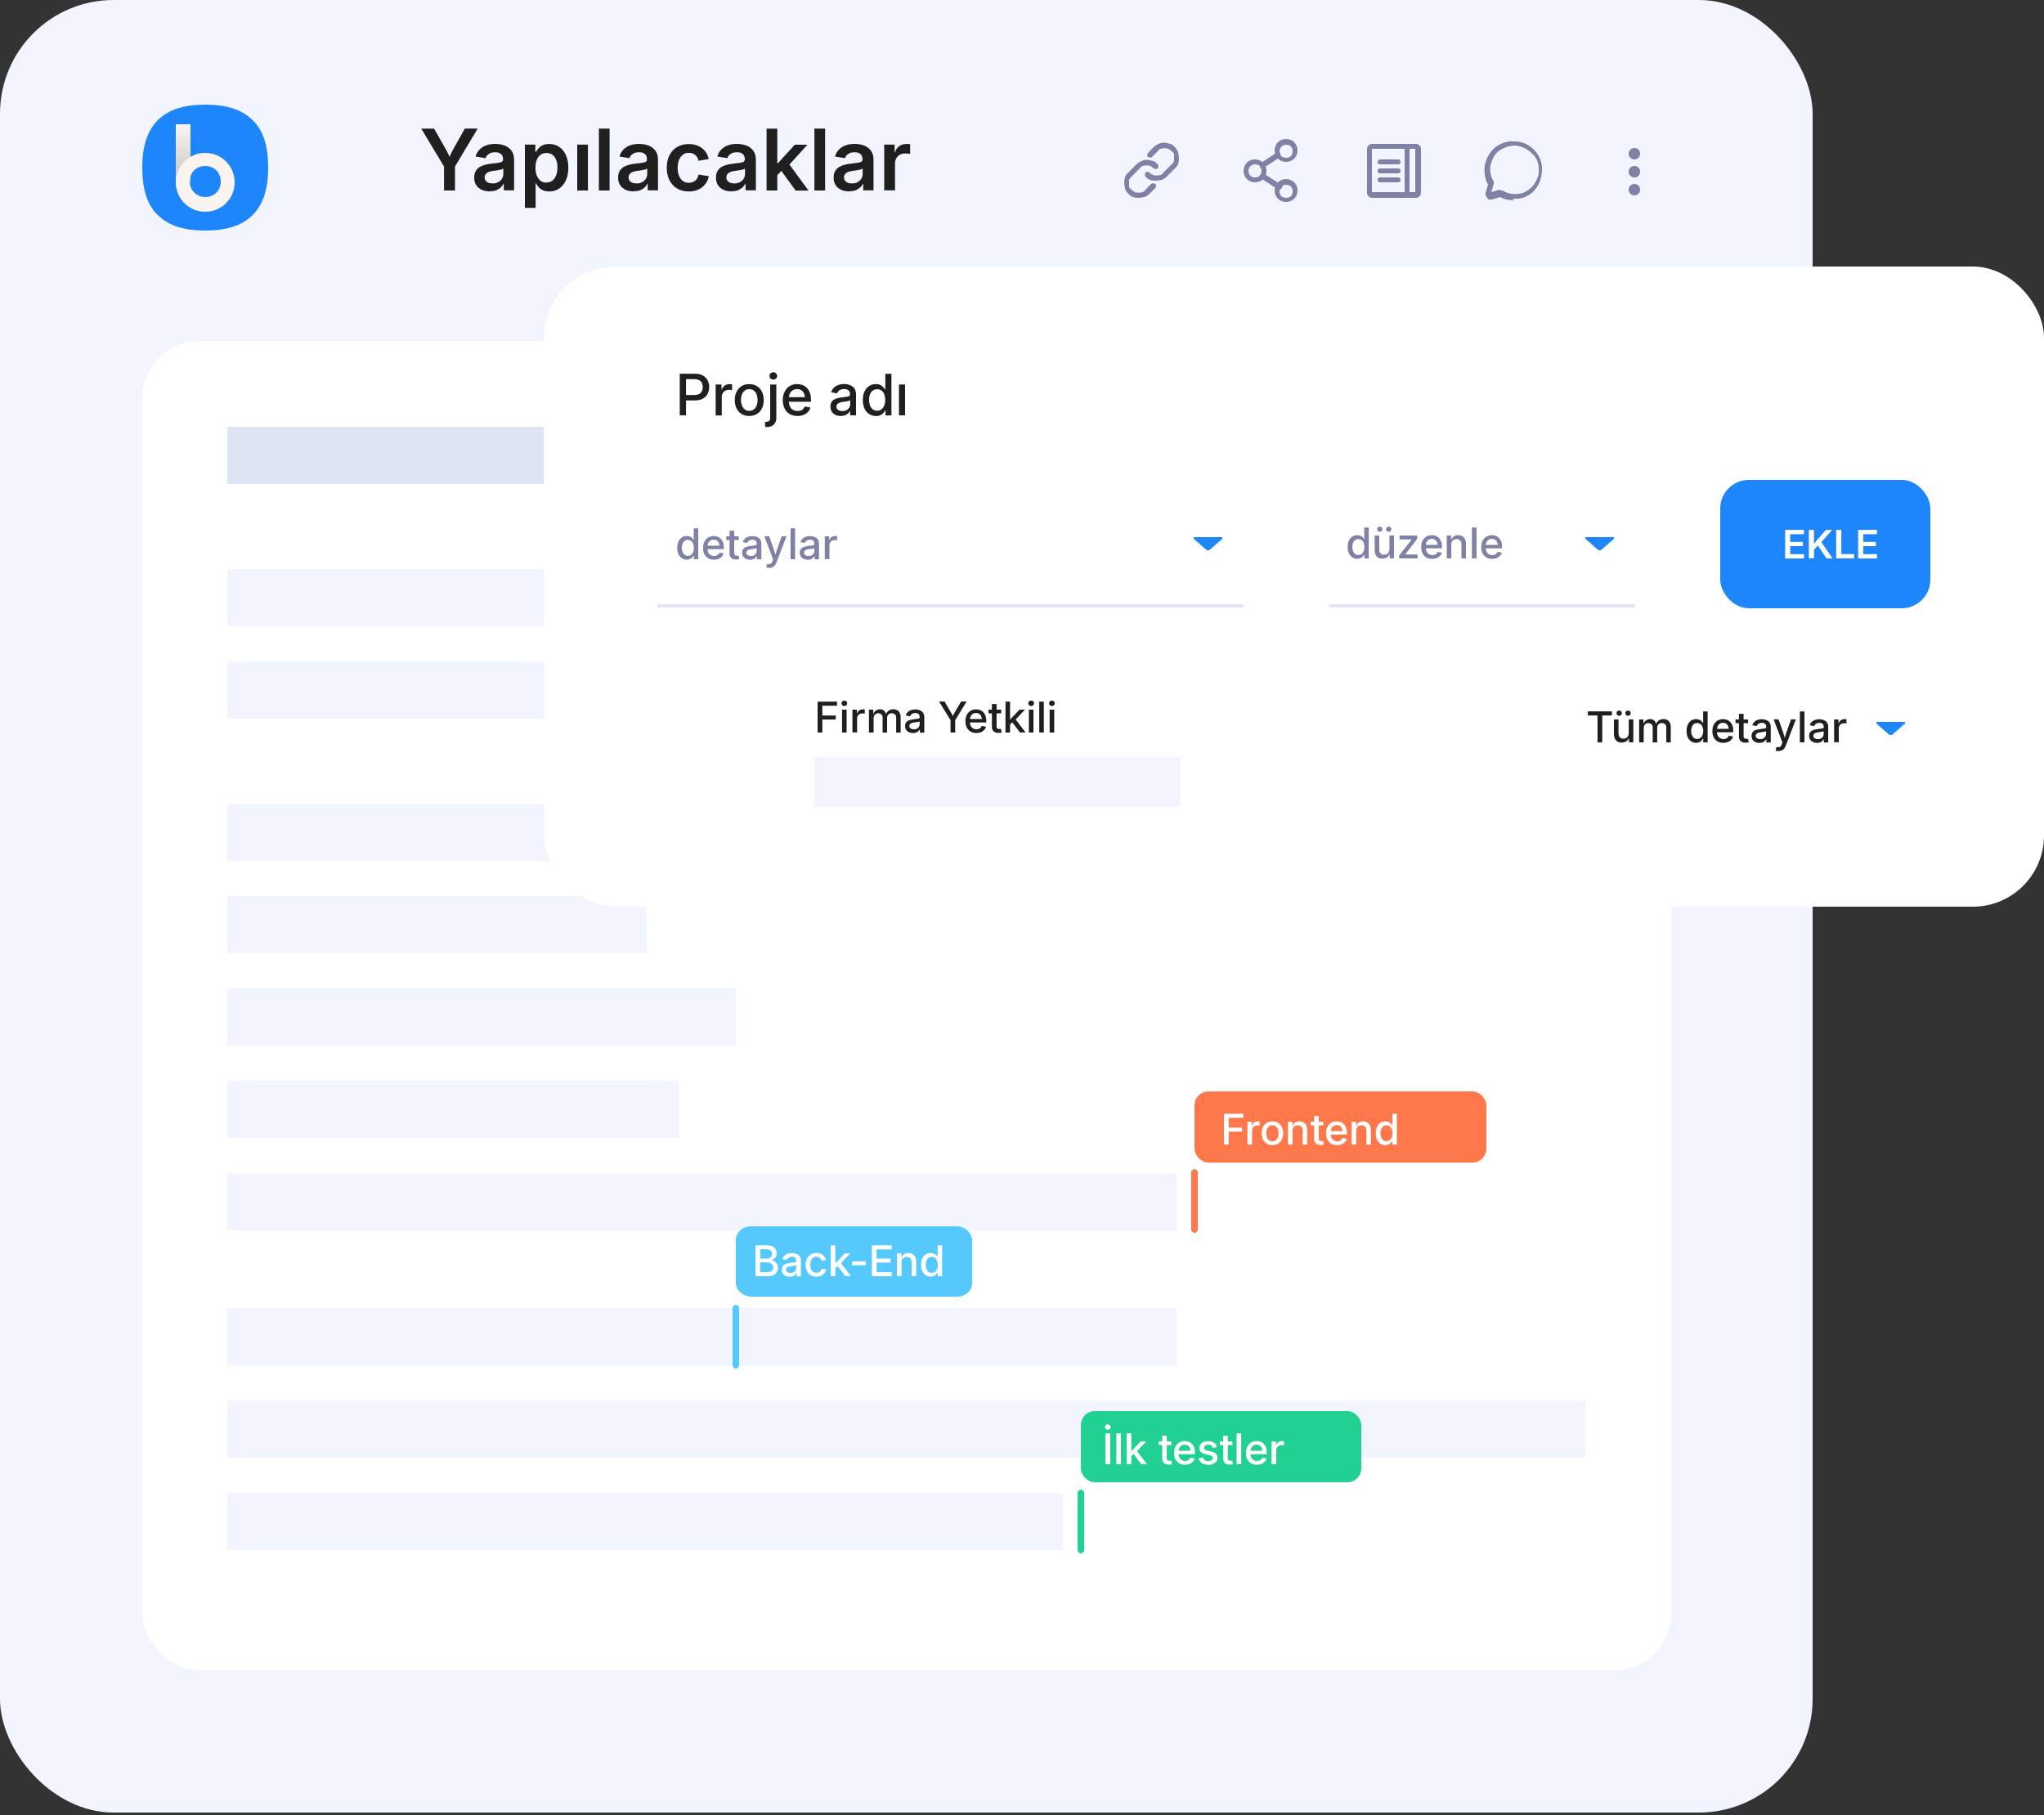 <?xml version="1.0" encoding="UTF-8"?>
<svg id="katman_1" xmlns="http://www.w3.org/2000/svg" version="1.1" xmlns:xlink="http://www.w3.org/1999/xlink" viewBox="0 0 250 222">
  <rect x="0" y="0" width="250" height="222" fill="#333333" stroke="none"/>
  <!-- Generator: Adobe Illustrator 29.5.1, SVG Export Plug-In . SVG Version: 2.1.0 Build 141)  -->
  <defs>
    <style>
      .st0, .st1 {
        fill: #7f82a4;
      }

      .st2 {
        fill: #f2f5ff;
      }

      .st3 {
        fill: #fff;
      }

      .st4 {
        fill: none;
      }

      .st5 {
        fill: url(#Adsız_degrade);
        opacity: .2;
      }

      .st5, .st6, .st7 {
        isolation: isolate;
      }

      .st8 {
        fill: #ff784b;
      }

      .st9 {
        fill: #1f1f1f;
      }

      .st7 {
        fill: #111;
        opacity: .1;
      }

      .st10 {
        fill: #55c9fb;
      }

      .st11, .st12 {
        fill: #1c86fa;
      }

      .st13 {
        fill: #faf4f0;
      }

      .st14 {
        fill: #21d191;
      }

      .st15 {
        fill: #dfe5f5;
      }

      .st1, .st12 {
        fill-rule: evenodd;
      }
    </style>
    <linearGradient id="Adsız_degrade" data-name="Adsız degrade" x1="22.4" y1="303.2" x2="22.4" y2="310.3" gradientTransform="translate(0 -288)" gradientUnits="userSpaceOnUse">
      <stop offset="0" stop-color="#fff"/>
      <stop offset="1" stop-color="#000"/>
    </linearGradient>
  </defs>
  <rect class="st2" width="221.7" height="221.7" rx="13.9" ry="13.9"/>
  <rect class="st3" x="17.4" y="41.7" width="187" height="162.6" rx="7" ry="7"/>
  <rect class="st15" x="27.8" y="52.2" width="47.8" height="7"/>
  <rect class="st2" x="27.8" y="69.6" width="165.2" height="7"/>
  <rect class="st2" x="27.8" y="80.9" width="165.2" height="7"/>
  <rect class="st2" x="27.8" y="98.3" width="47" height="7"/>
  <rect class="st2" x="27.8" y="109.6" width="51.3" height="7"/>
  <rect class="st2" x="27.8" y="120.9" width="62.2" height="7"/>
  <rect class="st2" x="27.8" y="132.2" width="55.2" height="7"/>
  <rect class="st2" x="27.8" y="143.5" width="116.1" height="7"/>
  <rect class="st2" x="27.8" y="160" width="116.1" height="7"/>
  <rect class="st2" x="27.8" y="171.3" width="166.1" height="7"/>
  <rect class="st2" x="27.8" y="182.6" width="102.2" height="7"/>
  <path class="st10" d="M90,159.6h0c.2,0,.4.2.4.4v7c0,.2-.2.4-.4.4h0c-.2,0-.4-.2-.4-.4v-7c0-.2.2-.4.4-.4Z"/>
  <path class="st8" d="M146.1,143h0c.2,0,.4.2.4.4v7c0,.2-.2.4-.4.4h0c-.2,0-.4-.2-.4-.4v-7c0-.2.2-.4.4-.4Z"/>
  <path class="st14" d="M132.2,182.2h0c.2,0,.4.2.4.4v7c0,.2-.2.4-.4.4h0c-.2,0-.4-.2-.4-.4v-7c0-.2.2-.4.4-.4Z"/>
  <path class="st10" d="M91.9,150h25.1c1,0,1.9.8,1.9,1.7v5.2c0,1-.8,1.7-1.9,1.7h-25.1c-1,0-1.9-.8-1.9-1.7v-5.2c0-1,.8-1.7,1.9-1.7Z"/>
  <rect class="st8" x="146.1" y="133.5" width="35.7" height="8.7" rx="1.7" ry="1.7"/>
  <rect class="st14" x="132.2" y="172.6" width="34.3" height="8.7" rx="1.7" ry="1.7"/>
  <path class="st0" d="M141.4,22.1c-.2,0-.5,0-.7-.1-.2,0-.4-.2-.6-.4-.1-.1-.1-.3,0-.5.1-.1.3-.1.5,0,.1.1.2.2.4.3.3.1.6.1.9,0,.1,0,.3-.1.4-.3l1-1c.1-.1.2-.2.3-.4v-.8c0-.1-.1-.3-.3-.4-.1-.1-.2-.2-.4-.3-.3-.1-.6-.1-.9,0-.1,0-.3.1-.4.3l-.7.7c-.1.1-.3.1-.5,0-.1-.1-.1-.3,0-.5l.7-.7c.2-.2.4-.3.6-.4.4-.2.9-.2,1.4,0,.2,0,.4.2.6.4.2.2.3.4.4.6,0,.2.1.5.1.7s0,.5-.1.7c0,.2-.2.4-.4.6l-1,1c-.2.2-.4.3-.6.4-.2,0-.5.1-.7.1Z"/>
  <path class="st0" d="M139.3,24.2c-.2,0-.5,0-.7-.1-.2,0-.4-.2-.6-.4-.2-.2-.3-.4-.4-.6,0-.2-.1-.5-.1-.7s0-.5.1-.7c0-.2.2-.4.4-.6l1-1c.2-.2.4-.3.6-.4.4-.2.9-.2,1.4,0,.2,0,.4.2.6.4.1.1.1.3,0,.5-.1.1-.3.1-.5,0-.1-.1-.2-.2-.4-.3-.3-.1-.6-.1-.9,0-.1,0-.3.1-.4.3l-1,1c-.1.1-.2.2-.3.4v.8c0,.1.1.3.3.4.1.1.2.2.4.3.3.1.6.1.9,0,.1,0,.3-.1.4-.3l.7-.7c.1-.1.3-.1.5,0s.1.3,0,.5l-.7.7c-.2.2-.4.3-.6.4-.2,0-.5.1-.7.1Z"/>
  <g>
    <path class="st0" d="M153.5,22.3c-.8,0-1.4-.6-1.4-1.4s.6-1.4,1.4-1.4,1.4.6,1.4,1.4-.6,1.4-1.4,1.4ZM153.5,20.1c-.4,0-.8.3-.8.8s.3.8.8.8.8-.3.8-.8-.3-.8-.8-.8Z"/>
    <path class="st0" d="M157.3,24.7c-.8,0-1.4-.6-1.4-1.4s.6-1.4,1.4-1.4,1.4.6,1.4,1.4-.6,1.4-1.4,1.4ZM157.3,22.6c-.4,0-.8.3-.8.8s.3.8.8.8.8-.3.8-.8-.3-.8-.8-.8Z"/>
    <path class="st0" d="M157.3,19.8c-.8,0-1.4-.6-1.4-1.4s.6-1.4,1.4-1.4,1.4.6,1.4,1.4-.6,1.4-1.4,1.4ZM157.3,17.7c-.4,0-.8.3-.8.8s.3.8.8.8.8-.3.8-.8-.3-.8-.8-.8Z"/>
    <path class="st0" d="M154.4,20.6c-.1,0-.2,0-.3-.1v-.5l2-1.3h.5v.5l-2,1.3h-.2v.1Z"/>
    <path class="st0" d="M156.4,23.1h-.2l-2-1.3c-.2,0-.2-.3,0-.5s.3-.2.5,0l2,1.3c.2,0,.2.3,0,.5,0,0-.2.1-.3.1v-.1Z"/>
  </g>
  <path class="st0" d="M171,20.1h-2.2c-.2,0-.3-.1-.3-.3s.1-.3.3-.3h2.2c.2,0,.3.1.3.3s-.1.3-.3.3Z"/>
  <path class="st0" d="M171,21.2h-2.2c-.2,0-.3-.1-.3-.3s.1-.3.3-.3h2.2c.2,0,.3.1.3.3s-.1.3-.3.3Z"/>
  <path class="st0" d="M171,22.3h-2.2c-.2,0-.3-.1-.3-.3s.1-.3.3-.3h2.2c.2,0,.3.1.3.3s-.1.3-.3.3Z"/>
  <path class="st0" d="M173.2,24.2h-5.4c-.3,0-.6-.3-.6-.6v-5.4c0-.3.3-.6.6-.6h5.4c.3,0,.6.3.6.6v5.4c0,.3-.3.6-.6.6ZM167.8,23.5h5.3v-5.3h-5.3v5.3ZM173.2,18.2h0Z"/>
  <path class="st0" d="M172.1,24.2c-.2,0-.3-.1-.3-.3v-6c0-.2.1-.3.3-.3s.3.1.3.3v6c0,.2-.1.3-.3.3Z"/>
  <path class="st0" d="M185.2,24.5c-.6,0-1.2-.1-1.7-.4l-1,.3h-.3c-.1,0-.2,0-.3-.2,0,0-.1-.2-.2-.3v-.3l.3-1c-.4-.7-.5-1.6-.4-2.4.2-.9.6-1.6,1.3-2.2.7-.5,1.5-.8,2.4-.7.9,0,1.7.4,2.3,1s1,1.4,1,2.3-.2,1.7-.7,2.4c-.5.7-1.3,1.2-2.2,1.3h-.7l.2.2ZM183.6,23.3h.2c.6.4,1.3.5,2,.4s1.3-.5,1.8-1.1c.4-.6.7-1.3.6-2,0-.7-.3-1.4-.9-1.9-.5-.5-1.2-.8-1.9-.9-.7,0-1.4.2-2,.6s-.9,1.1-1.1,1.8c-.1.7,0,1.4.4,2v.3l-.3,1,1-.3h0l.2.1Z"/>
  <path class="st1" d="M200.6,18.8c0-.4-.3-.7-.7-.7s-.7.3-.7.7.3.7.7.7.7-.3.7-.7h0ZM200.6,23.2c0-.4-.3-.7-.7-.7s-.7.3-.7.7.3.7.7.7.7-.3.7-.7h0ZM200.6,21c0-.4-.3-.7-.7-.7s-.7.3-.7.7.3.7.7.7.7-.3.7-.7h0Z"/>
  <rect class="st7" x="66.5" y="32.6" width="183.5" height="78.3" rx="8.7" ry="8.7"/>
  <rect class="st3" x="66.5" y="32.6" width="183.5" height="78.3" rx="8.7" ry="8.7"/>
  <path class="st12" d="M146.1,65.7h3.4v.2l-1.6,1.4h-.3l-1.6-1.4v-.2h.1Z"/>
  <rect class="st15" x="80.4" y="73.9" width="71.7" height=".4"/>
  <path class="st12" d="M194,65.7h3.4v.2l-1.6,1.4h-.3l-1.6-1.4v-.2h.1Z"/>
  <rect class="st15" x="162.6" y="73.9" width="37.4" height=".4"/>
  <rect class="st11" x="210.4" y="58.7" width="25.7" height="15.7" rx="3.5" ry="3.5"/>
  <rect class="st4" x="80.4" y="84.8" width="13.9" height="13.9" rx="1.7" ry="1.7"/>
  <rect class="st2" x="99.6" y="92.6" width="44.8" height="6.1"/>
  <path class="st12" d="M229.6,88.3h3.4v.2l-1.6,1.4h-.3l-1.6-1.4v-.2h.1Z"/>
  <g class="st6">
    <g class="st6">
      <path class="st9" d="M54.31,23.3v-2.93l-2.79-4.64h1.57l1.35,2.37c.14.24.27.48.38.72.11.23.23.51.35.82h-.36c.11-.32.23-.59.34-.83.11-.24.23-.47.37-.71l1.33-2.37h1.57l-2.77,4.64v2.93h-1.35Z"/>
      <path class="st9" d="M59.9,23.41c-.36,0-.68-.06-.97-.19-.29-.13-.51-.32-.68-.57-.17-.25-.25-.56-.25-.93,0-.32.06-.58.18-.79.12-.21.28-.37.48-.5.2-.12.44-.22.69-.28s.52-.11.8-.14c.33-.04.6-.07.8-.1s.35-.07.44-.13c.09-.06.14-.15.14-.28v-.03c0-.18-.04-.33-.11-.46s-.19-.22-.33-.29-.33-.1-.54-.1-.4.03-.56.1c-.16.07-.29.15-.39.26-.1.11-.17.23-.21.36l-1.22-.19c.09-.34.25-.63.48-.86s.5-.4.83-.52c.33-.12.69-.17,1.09-.17.28,0,.56.03.84.1.27.07.52.18.74.33.22.15.4.35.53.59.13.25.2.55.2.9v3.76h-1.26v-.78h-.05c-.08.16-.19.31-.34.44-.15.13-.33.24-.54.33-.21.08-.47.12-.76.12ZM60.24,22.44c.27,0,.51-.05.7-.16.2-.11.35-.25.46-.42.11-.18.16-.37.16-.58v-.65s-.11.06-.21.09c-.1.03-.21.05-.33.08-.12.02-.25.04-.37.06s-.23.03-.33.04c-.19.03-.37.07-.53.13-.16.06-.28.15-.37.25s-.14.25-.14.42c0,.16.04.29.12.4.08.11.19.19.33.25s.31.08.5.08Z"/>
      <path class="st9" d="M64.2,25.42v-7.73h1.28v.9h.07c.08-.15.18-.3.32-.45.13-.15.31-.28.52-.38.21-.1.48-.15.79-.15.44,0,.84.11,1.19.34.35.23.63.56.83.99.2.43.31.95.31,1.57s-.1,1.12-.3,1.56c-.2.43-.48.76-.83,1s-.75.35-1.21.35c-.3,0-.56-.05-.77-.15s-.39-.23-.52-.38-.24-.3-.32-.46h-.05v3h-1.31ZM66.83,22.32c.29,0,.53-.08.73-.23.2-.15.35-.37.46-.64.1-.27.16-.59.16-.94s-.05-.67-.15-.94c-.1-.27-.25-.48-.45-.63s-.45-.23-.74-.23-.53.07-.73.22c-.2.15-.36.36-.46.63-.11.27-.16.59-.16.96s.05.68.16.95c.11.27.26.48.46.64s.45.23.73.23Z"/>
      <path class="st9" d="M70.6,23.3v-5.61h1.31v5.61h-1.31Z"/>
      <path class="st9" d="M74.56,15.73v7.57h-1.31v-7.57h1.31Z"/>
      <path class="st9" d="M77.5,23.41c-.36,0-.68-.06-.97-.19-.29-.13-.51-.32-.68-.57-.17-.25-.25-.56-.25-.93,0-.32.06-.58.18-.79.12-.21.28-.37.48-.5.2-.12.44-.22.69-.28s.52-.11.8-.14c.33-.04.6-.07.8-.1s.35-.07.44-.13c.09-.06.14-.15.14-.28v-.03c0-.18-.04-.33-.11-.46s-.19-.22-.33-.29-.33-.1-.54-.1-.4.03-.56.1c-.16.07-.29.15-.39.26-.1.11-.17.23-.21.36l-1.22-.19c.09-.34.25-.63.48-.86s.5-.4.83-.52c.33-.12.69-.17,1.09-.17.28,0,.56.03.84.1.27.07.52.18.74.33.22.15.4.35.53.59.13.25.2.55.2.9v3.76h-1.26v-.78h-.05c-.08.16-.19.31-.34.44-.15.13-.33.24-.54.33-.21.08-.47.12-.76.12ZM77.84,22.44c.27,0,.51-.05.7-.16.2-.11.35-.25.46-.42.11-.18.16-.37.16-.58v-.65s-.11.06-.21.09c-.1.03-.21.05-.33.08-.12.02-.25.04-.37.06s-.23.03-.33.04c-.19.03-.37.07-.53.13-.16.06-.28.15-.37.25s-.14.25-.14.42c0,.16.04.29.12.4.08.11.19.19.33.25s.31.08.5.08Z"/>
      <path class="st9" d="M84.24,23.42c-.54,0-1.02-.12-1.42-.36s-.72-.58-.94-1.02-.33-.94-.33-1.52.11-1.09.33-1.52c.22-.44.53-.78.94-1.02s.88-.36,1.42-.36c.32,0,.62.04.89.13.27.08.52.21.73.37s.39.35.53.58c.14.23.24.48.29.76l-1.24.2c-.03-.15-.08-.28-.15-.4-.07-.12-.15-.22-.25-.3-.1-.08-.22-.15-.35-.2-.13-.05-.28-.07-.44-.07-.3,0-.55.08-.75.24-.2.16-.35.38-.46.65-.1.28-.16.59-.16.95s.05.66.16.94c.1.28.26.49.46.65.2.16.45.24.75.24.16,0,.31-.02.44-.07.13-.05.25-.11.35-.2.1-.09.19-.19.26-.32s.12-.26.15-.42l1.24.2c-.05.29-.15.55-.29.77s-.32.42-.53.59-.46.29-.73.38c-.28.09-.58.13-.9.13Z"/>
      <path class="st9" d="M89.47,23.41c-.36,0-.68-.06-.97-.19-.29-.13-.51-.32-.68-.57-.17-.25-.25-.56-.25-.93,0-.32.06-.58.18-.79.12-.21.28-.37.48-.5.2-.12.44-.22.69-.28s.52-.11.8-.14c.33-.04.6-.07.8-.1s.35-.07.44-.13c.09-.06.14-.15.14-.28v-.03c0-.18-.04-.33-.11-.46s-.19-.22-.33-.29-.33-.1-.54-.1-.4.03-.56.1c-.16.07-.29.15-.39.26-.1.11-.17.23-.21.36l-1.22-.19c.09-.34.25-.63.48-.86s.5-.4.83-.52c.33-.12.69-.17,1.09-.17.28,0,.56.03.84.1.27.07.52.18.74.33.22.15.4.35.53.59.13.25.2.55.2.9v3.76h-1.26v-.78h-.05c-.08.16-.19.31-.34.44-.15.13-.33.24-.54.33-.21.08-.47.12-.76.12ZM89.8,22.44c.27,0,.51-.05.7-.16.2-.11.35-.25.46-.42.11-.18.16-.37.16-.58v-.65s-.11.06-.21.09c-.1.03-.21.05-.33.08-.12.02-.25.04-.37.06s-.23.03-.33.04c-.19.03-.37.07-.53.13-.16.06-.28.15-.37.25s-.14.25-.14.42c0,.16.04.29.12.4.08.11.19.19.33.25s.31.08.5.08Z"/>
      <path class="st9" d="M93.76,23.3v-7.57h1.31v7.57h-1.31ZM94.96,21.54v-1.58h.19l2.06-2.26h1.55l-2.51,2.76h-.27l-1.02,1.08ZM97.31,23.3l-1.86-2.55.89-.92,2.55,3.48h-1.58Z"/>
      <path class="st9" d="M100.92,15.73v7.57h-1.31v-7.57h1.31Z"/>
      <path class="st9" d="M103.86,23.41c-.36,0-.68-.06-.97-.19-.29-.13-.51-.32-.68-.57-.17-.25-.25-.56-.25-.93,0-.32.06-.58.18-.79.12-.21.28-.37.48-.5.2-.12.44-.22.69-.28s.52-.11.8-.14c.33-.04.6-.07.8-.1s.35-.07.44-.13c.09-.06.14-.15.14-.28v-.03c0-.18-.04-.33-.11-.46s-.19-.22-.33-.29-.33-.1-.54-.1-.4.03-.56.1c-.16.07-.29.15-.39.26-.1.11-.17.23-.21.36l-1.22-.19c.09-.34.25-.63.48-.86s.5-.4.83-.52c.33-.12.69-.17,1.09-.17.28,0,.56.03.84.1.27.07.52.18.74.33.22.15.4.35.53.59.13.25.2.55.2.9v3.76h-1.26v-.78h-.05c-.08.16-.19.31-.34.44-.15.13-.33.24-.54.33-.21.08-.47.12-.76.12ZM104.19,22.44c.27,0,.51-.05.7-.16.2-.11.35-.25.46-.42.11-.18.16-.37.16-.58v-.65s-.11.06-.21.09c-.1.03-.21.05-.33.08-.12.02-.25.04-.37.06s-.23.03-.33.04c-.19.03-.37.07-.53.13-.16.06-.28.15-.37.25s-.14.25-.14.42c0,.16.04.29.12.4.08.11.19.19.33.25s.31.08.5.08Z"/>
      <path class="st9" d="M108.15,23.3v-5.61h1.27v.93h.05c.1-.33.27-.57.52-.75.24-.17.53-.26.86-.26.08,0,.16,0,.25,0s.16.01.22.02v1.2c-.05-.01-.14-.03-.26-.04s-.24-.02-.36-.02c-.23,0-.44.05-.63.15s-.34.25-.44.43-.16.4-.16.66v3.27h-1.31Z"/>
    </g>
  </g>
  <g class="st6">
    <g class="st6">
      <path class="st3" d="M218.34,68.3v-3.49h2.3v.53h-1.68v.94h1.55v.52h-1.55v.98h1.69v.53h-2.31Z"/>
      <path class="st3" d="M221.24,68.3v-3.49h.63v1.88s0,.3,0,.3v1.31h-.63ZM221.69,67.45v-.64c.07-.12.15-.22.22-.33.07-.1.15-.21.23-.31.08-.1.17-.21.27-.32l.92-1.04h.77l-1.48,1.67h-.05s-.89.97-.89.97ZM223.4,68.3l-1.11-1.65.39-.47,1.46,2.12h-.74Z"/>
      <path class="st3" d="M224.58,68.3v-3.49h.63v2.96h1.56v.53h-2.19Z"/>
      <path class="st3" d="M227.27,68.3v-3.49h2.3v.53h-1.68v.94h1.55v.52h-1.55v.98h1.68v.53h-2.31Z"/>
    </g>
  </g>
  <g class="st6">
    <g class="st6">
      <path class="st9" d="M194.21,87.51v-.5h2.94v.5h-1.18v3.29h-.58v-3.29h-1.19Z"/>
      <path class="st9" d="M198.37,90.84c-.19,0-.36-.04-.51-.12-.14-.08-.26-.2-.34-.36-.08-.16-.12-.36-.12-.59v-1.77h.56v1.7c0,.21.05.37.16.48.11.12.25.17.44.17.13,0,.24-.03.33-.08.1-.05.18-.13.23-.24.06-.11.09-.23.09-.39v-1.65h.56v2.8h-.53v-.69s.07,0,.07,0c-.09.25-.21.44-.37.55s-.35.17-.56.17ZM198.04,87.55c-.09,0-.17-.03-.23-.09s-.1-.14-.1-.23.03-.17.1-.23.14-.09.23-.09.17.03.23.09.1.14.1.23-.03.17-.1.23-.14.09-.23.09ZM199.12,87.55c-.09,0-.17-.03-.23-.09s-.1-.14-.1-.23.03-.17.1-.23.14-.09.23-.09.17.03.23.09c.06.06.1.14.1.23s-.03.17-.1.23c-.06.06-.14.09-.23.09Z"/>
      <path class="st9" d="M200.48,90.8v-2.8h.53v.64s-.03,0-.03,0c.04-.16.11-.28.19-.38s.18-.18.3-.23.23-.08.36-.08c.2,0,.37.06.5.19s.22.3.26.51h-.07c.04-.15.1-.27.19-.38.09-.1.2-.18.33-.24.13-.06.27-.08.42-.08.17,0,.32.04.45.11.14.07.24.18.32.33.08.14.12.32.12.54v1.88h-.55v-1.83c0-.19-.05-.33-.16-.41-.11-.08-.23-.13-.38-.13-.12,0-.22.02-.3.07s-.15.12-.2.21c-.05.09-.07.19-.07.3v1.79h-.55v-1.86c0-.15-.05-.27-.15-.37-.1-.09-.22-.14-.37-.14-.1,0-.2.02-.29.07-.09.05-.16.12-.21.21-.05.09-.08.21-.08.35v1.73h-.56Z"/>
      <path class="st9" d="M207.46,90.86c-.23,0-.43-.06-.61-.18-.18-.12-.32-.29-.42-.5-.1-.22-.15-.47-.15-.77s.05-.56.15-.78.24-.38.42-.5c.18-.12.38-.17.61-.17.16,0,.3.03.41.08.11.05.19.12.26.19.07.07.12.15.15.21h.03v-1.42h.55v3.78h-.54v-.44h-.04c-.04.07-.09.14-.16.22s-.16.14-.26.19-.24.08-.4.08ZM207.58,90.38c.16,0,.29-.04.4-.12.11-.08.19-.2.25-.34.06-.15.09-.32.09-.51s-.03-.37-.09-.51c-.06-.15-.14-.26-.25-.34-.11-.08-.24-.12-.4-.12s-.29.04-.4.12c-.11.08-.19.2-.25.34s-.09.31-.09.5.03.36.09.51.14.26.25.35c.11.08.24.13.4.13Z"/>
      <path class="st9" d="M210.78,90.86c-.28,0-.52-.06-.72-.18s-.35-.29-.46-.5-.16-.47-.16-.76.05-.54.16-.76c.11-.22.26-.39.45-.51.2-.12.42-.19.68-.19.17,0,.33.03.48.08s.29.14.4.26c.12.12.21.26.28.44.07.18.1.39.1.64v.19h-2.26v-.42h1.97l-.25.13c0-.17-.03-.32-.08-.45s-.14-.23-.24-.31c-.11-.07-.24-.11-.39-.11s-.29.04-.4.11c-.11.08-.2.17-.25.3-.06.12-.09.26-.09.41v.27c0,.19.03.35.1.48.07.13.16.24.28.31s.26.11.42.11c.11,0,.2-.02.29-.05s.16-.08.22-.14.11-.14.14-.22l.52.1c-.04.15-.12.29-.23.4-.11.12-.24.21-.4.27s-.34.1-.54.1Z"/>
      <path class="st9" d="M213.81,88v.45h-1.54v-.45h1.54ZM212.7,87.31h.56v2.74c0,.11.02.19.07.24.04.05.12.08.23.08.03,0,.07,0,.12,0,.05,0,.09-.01.12-.02l.08.45c-.06.02-.12.03-.19.03s-.13.01-.2.01c-.26,0-.45-.06-.59-.19-.14-.13-.21-.31-.21-.54v-2.79Z"/>
      <path class="st9" d="M215.17,90.86c-.18,0-.34-.03-.48-.1-.14-.07-.26-.16-.34-.29s-.12-.28-.12-.47c0-.16.03-.29.09-.39.06-.1.14-.18.25-.24.1-.06.22-.1.35-.13.13-.03.26-.05.4-.07.17-.02.3-.04.41-.05s.18-.03.23-.06c.05-.03.07-.08.07-.14v-.02c0-.1-.02-.19-.06-.26s-.1-.13-.18-.17c-.08-.04-.18-.06-.3-.06s-.22.02-.31.06-.16.09-.21.15c-.05.06-.09.12-.12.19l-.53-.1c.05-.17.14-.31.25-.42.12-.11.25-.19.41-.24.16-.05.33-.08.5-.08.13,0,.25.02.38.05.13.03.25.08.36.15.11.07.2.17.26.3.07.12.1.28.1.47v1.87h-.54v-.39h-.02c-.04.07-.09.14-.16.21-.07.07-.16.12-.27.17-.11.04-.24.07-.4.07ZM215.29,90.41c.15,0,.28-.03.39-.09.11-.06.19-.14.24-.23.05-.1.08-.2.08-.31v-.35s-.05.04-.11.05c-.05.02-.12.03-.19.04-.07.01-.14.02-.21.03-.07,0-.13.02-.18.02-.1.01-.2.04-.28.07s-.16.08-.21.13-.08.14-.08.23c0,.09.02.16.07.22.04.06.11.1.19.13.08.03.17.05.28.05Z"/>
      <path class="st9" d="M217.17,91.83l.11-.46h.11c.09.03.16.04.23.02.07-.01.13-.05.18-.11s.09-.14.13-.25l.07-.23-1.07-2.81h.6l.56,1.58c.06.17.11.34.15.51.04.17.09.34.13.5h-.17c.05-.17.09-.34.14-.5.04-.17.1-.34.16-.51l.56-1.58h.59l-1.23,3.21c-.06.15-.12.27-.21.37s-.18.17-.29.22c-.11.05-.24.07-.39.07-.08,0-.15,0-.22-.01-.07-.01-.12-.02-.16-.03Z"/>
      <path class="st9" d="M220.7,87.02v3.78h-.56v-3.78h.56Z"/>
      <path class="st9" d="M222.22,90.86c-.18,0-.34-.03-.48-.1-.14-.07-.26-.16-.34-.29s-.13-.28-.13-.47c0-.16.03-.29.09-.39.06-.1.14-.18.25-.24.1-.06.22-.1.35-.13.13-.03.26-.05.4-.07.17-.02.3-.04.4-.05.1-.01.18-.03.23-.06.05-.03.07-.08.07-.14v-.02c0-.1-.02-.19-.06-.26s-.1-.13-.18-.17c-.08-.04-.18-.06-.3-.06s-.22.02-.31.06-.16.09-.21.15c-.05.06-.09.12-.12.19l-.53-.1c.05-.17.14-.31.25-.42.11-.11.25-.19.41-.24.16-.05.33-.08.5-.08.13,0,.25.02.38.05.13.03.25.08.36.15.11.07.2.17.26.3.07.12.1.28.1.47v1.87h-.54v-.39h-.02c-.04.07-.09.14-.16.21-.07.07-.16.12-.27.17-.11.04-.24.07-.4.07ZM222.34,90.41c.15,0,.28-.03.39-.09.11-.06.19-.14.24-.23.06-.1.08-.2.08-.31v-.35s-.05.04-.11.05-.12.03-.19.04-.14.02-.21.03c-.07,0-.13.02-.18.02-.1.01-.2.04-.28.07-.09.03-.16.08-.21.13-.05.06-.08.14-.08.23,0,.09.02.16.07.22.04.06.11.1.19.13s.17.05.27.05Z"/>
      <path class="st9" d="M224.33,90.8v-2.8h.54v.45h.03c.05-.15.14-.27.27-.36.12-.09.27-.13.44-.13.04,0,.08,0,.12,0,.04,0,.08,0,.11,0v.53s-.06-.01-.12-.02-.12-.01-.18-.01c-.12,0-.23.03-.33.08s-.18.13-.23.22c-.06.1-.08.21-.08.34v1.69h-.56Z"/>
    </g>
  </g>
  <g class="st6">
    <g class="st6">
      <path class="st3" d="M92.4,156.1v-3.78h1.4c.27,0,.49.04.67.13s.31.21.4.35c.09.15.13.32.13.51,0,.16-.03.29-.09.39-.06.11-.13.19-.23.26-.1.07-.21.12-.33.15v.03c.13,0,.26.05.38.13.12.07.22.18.3.31.08.13.12.3.12.49s-.05.37-.14.53c-.09.16-.23.28-.43.37-.19.09-.43.13-.73.13h-1.46ZM92.98,153.95h.78c.13,0,.25-.02.35-.07.1-.05.18-.12.24-.21.06-.09.09-.19.09-.31,0-.16-.06-.29-.17-.4-.11-.1-.28-.16-.5-.16h-.79v1.14ZM92.98,155.61h.83c.27,0,.46-.05.59-.16.12-.1.18-.24.18-.4,0-.12-.03-.23-.09-.33s-.15-.17-.26-.23c-.11-.06-.25-.08-.4-.08h-.85v1.2Z"/>
      <path class="st3" d="M96.56,156.16c-.18,0-.34-.03-.48-.1-.14-.07-.26-.16-.34-.29-.08-.13-.13-.28-.13-.47,0-.16.03-.29.09-.39.06-.1.14-.18.25-.24.1-.06.22-.1.35-.13.13-.03.26-.05.4-.07.17-.02.3-.04.4-.05s.18-.03.23-.06c.05-.03.07-.08.07-.14v-.02c0-.1-.02-.19-.06-.26-.04-.07-.1-.13-.18-.17-.08-.04-.18-.06-.3-.06s-.22.02-.31.06-.16.09-.21.15c-.05.06-.09.12-.12.19l-.53-.1c.05-.17.14-.31.25-.42.11-.11.25-.19.41-.24.16-.05.33-.08.51-.08.13,0,.25.02.38.05.13.03.25.08.36.15.11.07.2.17.26.3.07.12.1.28.1.47v1.87h-.54v-.39h-.02c-.04.07-.09.14-.16.21-.07.07-.16.12-.27.17-.11.04-.24.07-.4.07ZM96.68,155.71c.15,0,.28-.03.39-.09.11-.06.19-.14.24-.23.06-.1.08-.2.08-.31v-.35s-.05.04-.11.05-.12.03-.19.04-.14.02-.21.03c-.07,0-.13.02-.18.02-.1.01-.2.04-.28.07-.09.03-.16.08-.21.13s-.08.14-.08.23c0,.09.02.16.07.22.04.06.11.1.19.13s.17.05.27.05Z"/>
      <path class="st3" d="M99.85,156.16c-.26,0-.49-.06-.69-.18-.2-.12-.35-.29-.46-.51-.11-.22-.16-.47-.16-.76s.05-.55.16-.76c.11-.22.26-.39.46-.51.2-.12.43-.18.69-.18.15,0,.29.02.42.06s.25.1.35.17.19.17.26.27c.07.11.12.23.15.36l-.53.1c-.02-.08-.04-.14-.08-.2-.04-.06-.08-.11-.14-.16s-.12-.08-.19-.1c-.07-.02-.15-.04-.24-.04-.17,0-.31.04-.42.13s-.2.21-.25.35c-.06.15-.08.32-.08.5s.03.35.08.5.14.26.25.35.25.13.42.13c.09,0,.17-.01.24-.04s.14-.06.19-.1c.06-.04.1-.1.14-.16s.07-.13.09-.21l.53.1c-.03.14-.08.26-.15.37-.07.11-.16.2-.26.28-.1.08-.22.14-.35.18-.13.04-.27.06-.43.06Z"/>
      <path class="st3" d="M101.61,156.1v-3.78h.56v3.78h-.56ZM102.13,155.16v-.67h.08l1.12-1.19h.67l-1.28,1.36h-.09l-.5.5ZM103.4,156.1l-1.01-1.33.38-.39,1.31,1.71h-.68Z"/>
      <path class="st3" d="M105.89,154.28v.48h-1.68v-.48h1.68Z"/>
      <path class="st3" d="M106.64,156.1v-3.78h2.42v.5h-1.84v1.12h1.71v.49h-1.71v1.17h1.85v.5h-2.43Z"/>
      <path class="st3" d="M110.27,154.45v1.65h-.56v-2.8h.53v.69s-.07,0-.07,0c.08-.25.2-.43.36-.55.16-.12.35-.18.57-.18.19,0,.36.04.5.12.15.08.26.2.34.36.08.16.12.35.12.59v1.77h-.55v-1.71c0-.21-.05-.37-.16-.48-.11-.11-.25-.17-.44-.17-.13,0-.24.03-.34.08-.1.05-.18.13-.23.24-.06.11-.08.23-.08.39Z"/>
      <path class="st3" d="M113.84,156.16c-.23,0-.43-.06-.61-.18-.18-.12-.32-.29-.42-.5-.1-.22-.15-.47-.15-.77s.05-.56.15-.78.24-.38.42-.5c.18-.12.38-.17.61-.17.16,0,.3.03.4.08.11.05.19.12.26.19.06.07.12.15.15.21h.03v-1.42h.55v3.78h-.54v-.44h-.04c-.04.07-.09.14-.16.22-.07.08-.15.14-.26.19-.11.05-.24.08-.4.08ZM113.96,155.68c.16,0,.29-.04.4-.12s.19-.2.25-.34c.06-.15.09-.32.09-.51s-.03-.37-.09-.51c-.06-.15-.14-.26-.25-.34-.11-.08-.24-.12-.4-.12s-.29.04-.4.12c-.11.08-.19.2-.25.34-.06.15-.09.31-.09.5s.03.36.09.51c.06.15.14.26.25.35.11.08.24.13.4.13Z"/>
    </g>
  </g>
  <g class="st6">
    <g class="st6">
      <path class="st3" d="M149.7,140v-3.78h2.38v.5h-1.8v1.2h1.63v.49h-1.63v1.59h-.58Z"/>
      <path class="st3" d="M152.57,140v-2.8h.54v.45h.03c.05-.15.14-.27.27-.36.12-.09.27-.13.44-.13.04,0,.08,0,.12,0,.04,0,.08,0,.11,0v.53s-.06-.01-.12-.02-.12-.01-.18-.01c-.12,0-.23.03-.33.08-.1.05-.18.13-.23.22s-.08.21-.08.34v1.69h-.56Z"/>
      <path class="st3" d="M155.63,140.06c-.26,0-.5-.06-.69-.18s-.35-.29-.46-.51c-.11-.22-.16-.47-.16-.76s.05-.55.16-.76c.11-.22.26-.39.46-.51s.43-.18.69-.18.5.06.69.18.35.29.46.51c.11.22.16.47.16.76s-.05.54-.16.76-.26.39-.46.51-.43.18-.69.18ZM155.63,139.59c.17,0,.31-.04.42-.13s.2-.21.25-.35c.06-.15.08-.31.08-.49s-.03-.35-.08-.5c-.06-.15-.14-.27-.25-.35s-.25-.13-.42-.13-.31.04-.42.13c-.11.09-.19.21-.25.35s-.08.31-.08.5.03.35.08.49c.06.15.14.27.25.35.11.09.25.13.42.13Z"/>
      <path class="st3" d="M158.09,138.35v1.65h-.56v-2.8h.53v.69s-.07,0-.07,0c.08-.25.2-.43.36-.55.16-.12.35-.18.57-.18.19,0,.36.04.5.12.15.08.26.2.34.36.08.16.12.35.12.59v1.77h-.55v-1.71c0-.21-.05-.37-.16-.48s-.25-.17-.44-.17c-.12,0-.24.03-.34.08-.1.05-.18.13-.23.24-.06.11-.08.23-.08.39Z"/>
      <path class="st3" d="M161.85,137.2v.45h-1.54v-.45h1.54ZM160.73,136.51h.56v2.74c0,.11.02.19.07.24.04.05.12.08.23.08.03,0,.07,0,.12,0,.05,0,.09-.01.12-.02l.08.45c-.06.02-.12.03-.18.03-.07,0-.13.01-.2.01-.25,0-.45-.06-.59-.19s-.21-.31-.21-.54v-2.79Z"/>
      <path class="st3" d="M163.53,140.06c-.28,0-.52-.06-.72-.18-.2-.12-.35-.29-.46-.5s-.16-.47-.16-.76.05-.54.16-.76c.11-.22.26-.39.45-.51.2-.12.42-.19.68-.19.17,0,.33.03.48.08s.29.14.4.26c.12.12.21.26.28.44s.1.39.1.64v.19h-2.26v-.42h1.98l-.25.13c0-.17-.03-.32-.08-.45-.06-.13-.14-.23-.24-.31-.11-.07-.24-.11-.39-.11s-.29.04-.4.11c-.11.08-.2.17-.25.3-.06.12-.09.26-.09.41v.27c0,.19.03.35.1.48s.16.24.28.31c.12.07.26.11.42.11.11,0,.2-.02.29-.05.09-.03.16-.08.22-.14.06-.06.11-.14.14-.22l.52.1c-.04.15-.12.29-.23.4s-.24.21-.4.27c-.16.06-.34.1-.54.1Z"/>
      <path class="st3" d="M165.88,138.35v1.65h-.56v-2.8h.53v.69s-.07,0-.07,0c.08-.25.2-.43.36-.55.16-.12.35-.18.57-.18.19,0,.36.04.5.12.15.08.26.2.34.36.08.16.12.35.12.59v1.77h-.55v-1.71c0-.21-.05-.37-.16-.48s-.25-.17-.44-.17c-.12,0-.24.03-.34.08-.1.05-.18.13-.23.24-.06.11-.08.23-.08.39Z"/>
      <path class="st3" d="M169.45,140.06c-.23,0-.43-.06-.61-.18-.18-.12-.32-.29-.42-.5s-.15-.47-.15-.77.05-.56.15-.78.24-.38.42-.5c.18-.12.38-.17.61-.17.16,0,.3.03.41.08.11.05.19.12.26.19s.12.15.15.21h.03v-1.42h.55v3.78h-.54v-.44h-.04c-.04.07-.09.14-.16.22s-.16.14-.26.19c-.11.05-.24.08-.4.08ZM169.57,139.58c.16,0,.29-.04.4-.12.11-.08.19-.2.25-.34.06-.15.09-.32.09-.51s-.03-.37-.08-.51c-.06-.15-.14-.26-.25-.34-.11-.08-.25-.12-.4-.12s-.29.04-.4.12c-.11.08-.19.2-.25.34-.06.15-.09.31-.09.5s.03.36.09.51c.06.15.14.26.25.35.11.08.24.13.4.13Z"/>
    </g>
  </g>
  <g class="st6">
    <g class="st6">
      <path class="st3" d="M135.49,174.88c-.1,0-.18-.03-.25-.1s-.1-.14-.1-.23.03-.17.1-.24.15-.09.25-.09.18.03.25.09c.07.06.1.14.1.24s-.03.17-.1.23c-.07.07-.15.1-.25.1ZM135.78,175.32v3.78h-.58v-3.78h.58Z"/>
      <path class="st3" d="M137.1,175.32v3.78h-.56v-3.78h.56Z"/>
      <path class="st3" d="M137.81,179.1v-3.78h.56v3.78h-.56ZM138.32,178.16v-.67h.08l1.12-1.19h.67l-1.28,1.36h-.09l-.5.5ZM139.6,179.1l-1.01-1.33.38-.39,1.31,1.71h-.68Z"/>
      <path class="st3" d="M143.26,176.3v.45h-1.54v-.45h1.54ZM142.15,175.61h.56v2.74c0,.11.02.19.07.24.04.05.12.08.23.08.03,0,.07,0,.12,0,.05,0,.09-.01.12-.02l.08.45c-.06.02-.12.03-.18.03-.07,0-.13.01-.2.01-.25,0-.45-.06-.59-.19s-.21-.31-.21-.54v-2.79Z"/>
      <path class="st3" d="M144.94,179.16c-.28,0-.52-.06-.72-.18-.2-.12-.35-.29-.46-.5s-.16-.47-.16-.76.05-.54.16-.76c.11-.22.26-.39.45-.51.19-.12.42-.19.68-.19.17,0,.33.03.48.08s.29.14.4.26c.12.12.21.26.28.44.07.18.1.39.1.64v.19h-2.26v-.42h1.98l-.25.13c0-.17-.03-.32-.08-.45s-.14-.23-.24-.31c-.11-.07-.24-.11-.4-.11s-.29.04-.4.11c-.11.08-.2.17-.26.3-.06.12-.09.26-.09.41v.27c0,.19.03.35.1.48.06.13.16.24.28.31s.26.11.42.11c.11,0,.2-.02.29-.05s.16-.08.22-.14c.06-.06.11-.14.14-.22l.52.1c-.04.15-.12.29-.23.4s-.24.21-.41.27c-.16.06-.34.1-.54.1Z"/>
      <path class="st3" d="M147.75,179.16c-.21,0-.39-.03-.55-.09-.16-.06-.29-.15-.39-.27s-.17-.27-.2-.44l.53-.09c.03.15.1.26.21.33.1.07.24.11.41.11.18,0,.32-.04.42-.11.1-.07.16-.16.16-.27,0-.09-.03-.17-.1-.22-.07-.06-.17-.1-.3-.13l-.47-.1c-.26-.06-.46-.15-.58-.28-.13-.13-.19-.3-.19-.5,0-.17.05-.31.14-.44.09-.13.22-.22.38-.29s.35-.1.56-.1.38.03.53.09c.15.06.27.15.36.26.09.11.15.24.18.39l-.51.09c-.03-.11-.08-.2-.17-.28s-.22-.12-.38-.12c-.15,0-.28.04-.38.1s-.15.16-.15.27c0,.09.04.17.1.23s.18.1.33.14l.45.1c.26.06.46.15.58.28.13.12.19.29.19.49,0,.17-.05.32-.15.45-.1.13-.23.23-.41.31-.17.07-.37.11-.6.11Z"/>
      <path class="st3" d="M150.73,176.3v.45h-1.54v-.45h1.54ZM149.61,175.61h.56v2.74c0,.11.02.19.07.24.04.05.12.08.23.08.03,0,.07,0,.12,0,.05,0,.09-.01.12-.02l.08.45c-.06.02-.12.03-.18.03-.07,0-.13.01-.2.01-.25,0-.45-.06-.59-.19s-.21-.31-.21-.54v-2.79Z"/>
      <path class="st3" d="M151.81,175.32v3.78h-.56v-3.78h.56Z"/>
      <path class="st3" d="M153.73,179.16c-.28,0-.52-.06-.72-.18-.2-.12-.35-.29-.46-.5s-.16-.47-.16-.76.05-.54.16-.76c.11-.22.26-.39.45-.51.19-.12.42-.19.68-.19.17,0,.33.03.48.08s.29.14.4.26c.12.12.21.26.28.44.07.18.1.39.1.64v.19h-2.26v-.42h1.98l-.25.13c0-.17-.03-.32-.08-.45s-.14-.23-.24-.31c-.11-.07-.24-.11-.4-.11s-.29.04-.4.11c-.11.08-.2.17-.26.3-.06.12-.09.26-.09.41v.27c0,.19.03.35.1.48.06.13.16.24.28.31s.26.11.42.11c.11,0,.2-.02.29-.05s.16-.08.22-.14c.06-.06.11-.14.14-.22l.52.1c-.04.15-.12.29-.23.4s-.24.21-.41.27c-.16.06-.34.1-.54.1Z"/>
      <path class="st3" d="M155.53,179.1v-2.8h.54v.45h.03c.05-.15.14-.27.27-.36.12-.09.27-.13.44-.13.04,0,.08,0,.12,0,.04,0,.08,0,.11,0v.53s-.06-.01-.12-.02-.12-.01-.18-.01c-.12,0-.23.03-.33.08-.1.05-.17.13-.23.22-.06.1-.08.21-.08.34v1.69h-.56Z"/>
    </g>
  </g>
  <g class="st6">
    <g class="st6">
      <path class="st9" d="M83.14,50.8v-5.09h1.84c.39,0,.71.07.97.21s.46.34.59.58c.13.25.2.53.2.84s-.07.6-.2.85-.33.44-.6.58c-.26.14-.59.21-.98.21h-1.3v-.66h1.23c.24,0,.44-.04.6-.12.16-.08.27-.2.35-.35s.11-.32.11-.51-.04-.36-.11-.51c-.08-.15-.19-.26-.35-.34s-.36-.12-.6-.12h-.98v4.43h-.78Z"/>
      <path class="st9" d="M87.53,50.8v-3.77h.72v.61h.03c.07-.21.19-.37.36-.48.17-.12.36-.17.59-.17.05,0,.1,0,.16,0,.06,0,.11,0,.15.01v.71s-.08-.02-.16-.02c-.08,0-.16-.01-.24-.01-.16,0-.31.04-.44.11-.13.07-.24.17-.31.3s-.11.28-.11.45v2.28h-.75Z"/>
      <path class="st9" d="M91.64,50.88c-.36,0-.67-.08-.93-.24-.27-.16-.47-.39-.62-.68-.15-.29-.22-.63-.22-1.02s.07-.74.22-1.03c.15-.29.35-.52.62-.69.27-.16.58-.24.93-.24s.67.08.93.24c.27.16.47.39.62.69.15.29.22.64.22,1.03s-.07.73-.22,1.02c-.15.29-.35.52-.62.68-.27.16-.58.24-.93.24ZM91.64,50.25c.23,0,.41-.06.57-.18.15-.12.27-.28.34-.48s.11-.42.11-.66-.04-.47-.11-.67-.19-.36-.34-.48c-.15-.12-.34-.18-.57-.18s-.41.06-.56.18c-.15.12-.26.28-.34.48s-.11.42-.11.67.04.46.11.66.19.36.34.48c.15.12.34.18.56.18Z"/>
      <path class="st9" d="M94.2,47.03h.75v4.06c0,.24-.05.45-.14.62s-.22.3-.4.39-.39.13-.65.13h-.18v-.64h.14c.17,0,.29-.04.37-.13s.11-.22.11-.39v-4.04ZM94.58,46.43c-.13,0-.24-.04-.33-.13s-.14-.19-.14-.32.05-.23.14-.32c.09-.08.2-.13.33-.13s.24.04.33.13c.09.09.14.19.14.32s-.05.23-.14.32-.2.13-.33.13Z"/>
      <path class="st9" d="M97.54,50.88c-.37,0-.69-.08-.96-.24s-.48-.39-.62-.68c-.14-.29-.22-.63-.22-1.02s.07-.73.22-1.02.35-.53.61-.69c.26-.17.57-.25.92-.25.23,0,.44.04.65.11.2.07.38.19.54.35.16.16.28.35.37.59s.14.53.14.86v.25h-3.05v-.56h2.66l-.34.18c0-.23-.04-.43-.11-.61-.07-.18-.18-.31-.33-.41-.14-.1-.32-.15-.53-.15s-.39.05-.54.15c-.15.1-.26.23-.34.4-.08.17-.12.35-.12.56v.37c0,.25.04.47.13.65.09.18.21.32.37.41.16.09.35.14.56.14.14,0,.27-.02.39-.06s.22-.1.3-.19.14-.18.18-.3l.7.13c-.06.21-.16.39-.3.54s-.33.28-.55.36c-.22.09-.46.13-.73.13Z"/>
      <path class="st9" d="M102.85,50.88c-.24,0-.46-.04-.65-.13s-.35-.22-.46-.39c-.11-.17-.17-.38-.17-.63,0-.21.04-.39.12-.53.08-.14.19-.25.33-.33.14-.08.3-.14.47-.18.17-.04.35-.07.53-.09.23-.03.41-.05.55-.07.14-.02.24-.05.3-.09.07-.04.1-.1.1-.19v-.02c0-.14-.03-.26-.08-.35s-.14-.17-.25-.22c-.11-.05-.24-.08-.4-.08s-.3.03-.42.08c-.12.05-.21.12-.29.2-.07.08-.13.17-.16.26l-.71-.14c.07-.23.18-.42.34-.57.15-.15.34-.26.55-.33.21-.07.44-.11.68-.11.17,0,.34.02.51.06.17.04.33.11.48.21.15.1.27.23.35.4s.13.38.13.64v2.52h-.72v-.52h-.03c-.05.1-.12.19-.22.28-.1.09-.22.17-.37.23-.15.06-.33.09-.53.09ZM103.02,50.28c.21,0,.38-.04.53-.12.14-.08.25-.19.33-.31.08-.13.11-.27.11-.42v-.47s-.07.05-.15.07-.16.04-.25.06c-.09.02-.19.03-.28.04s-.17.02-.24.03c-.14.02-.26.05-.38.09-.12.04-.21.1-.28.18-.07.08-.1.18-.1.31,0,.12.03.22.09.3.06.08.14.14.25.18s.23.06.37.06Z"/>
      <path class="st9" d="M107.11,50.88c-.31,0-.58-.08-.82-.24s-.43-.38-.56-.68c-.14-.29-.2-.64-.2-1.04s.07-.75.21-1.04c.14-.29.33-.51.57-.67.24-.16.51-.23.82-.23.22,0,.4.04.55.11.14.07.26.16.35.26.09.1.16.2.21.29h.04v-1.92h.75v5.09h-.73v-.59h-.05c-.05.1-.12.19-.21.3s-.21.19-.35.26c-.14.07-.32.11-.54.11ZM107.27,50.24c.21,0,.39-.06.54-.17.15-.11.26-.27.34-.46.08-.2.12-.43.12-.69s-.04-.49-.11-.69c-.08-.19-.19-.35-.34-.46s-.33-.16-.54-.16-.39.06-.54.17c-.15.11-.26.27-.33.46-.08.2-.11.42-.11.68s.04.48.11.68c.08.2.19.36.34.47.15.11.33.17.54.17Z"/>
      <path class="st9" d="M109.95,50.8v-3.77h.75v3.77h-.75Z"/>
    </g>
  </g>
  <g class="st6">
    <g class="st6">
      <path class="st9" d="M100,89.6v-3.78h2.38v.5h-1.8v1.2h1.64v.49h-1.64v1.59h-.58Z"/>
      <path class="st9" d="M103.27,86.36c-.1,0-.18-.03-.25-.1-.07-.07-.1-.14-.1-.24s.03-.17.1-.23c.07-.06.15-.1.25-.1s.18.03.25.1c.07.06.1.14.1.23s-.03.17-.1.24c-.07.06-.15.1-.25.1ZM102.99,89.6v-2.8h.56v2.8h-.56Z"/>
      <path class="st9" d="M104.26,89.6v-2.8h.54v.45h.03c.05-.15.14-.27.27-.36.12-.09.27-.13.44-.13.04,0,.08,0,.12,0,.04,0,.08,0,.11,0v.53s-.06-.01-.12-.02-.12-.01-.18-.01c-.12,0-.23.03-.33.08s-.18.13-.23.22c-.06.1-.08.21-.08.34v1.69h-.56Z"/>
      <path class="st9" d="M106.28,89.6v-2.8h.53v.64s-.03,0-.03,0c.04-.16.11-.28.19-.38.08-.1.18-.18.3-.23s.23-.08.36-.08c.2,0,.37.06.51.19.13.13.22.3.26.51h-.07c.04-.15.1-.27.19-.38.09-.1.2-.18.33-.24.13-.06.27-.08.42-.08.17,0,.32.04.45.11.14.07.24.18.32.33.08.14.12.32.12.54v1.88h-.55v-1.83c0-.19-.05-.33-.16-.41-.11-.08-.23-.13-.38-.13-.12,0-.22.02-.3.07s-.15.12-.2.21c-.05.09-.07.19-.07.3v1.79h-.55v-1.86c0-.15-.05-.27-.15-.37-.1-.09-.22-.14-.37-.14-.1,0-.2.02-.29.07s-.16.12-.21.21c-.05.09-.08.21-.08.35v1.73h-.56Z"/>
      <path class="st9" d="M111.65,89.66c-.18,0-.34-.03-.48-.1-.14-.07-.26-.16-.34-.29-.08-.13-.13-.28-.13-.47,0-.16.03-.29.09-.39.06-.1.14-.18.25-.24.1-.06.22-.1.35-.13.13-.03.26-.05.4-.07.17-.02.3-.04.4-.05s.18-.03.23-.06c.05-.03.07-.08.07-.14v-.02c0-.1-.02-.19-.06-.26-.04-.07-.1-.13-.18-.17-.08-.04-.18-.06-.3-.06s-.22.02-.31.06-.16.09-.21.15c-.05.06-.09.12-.12.19l-.53-.1c.05-.17.14-.31.25-.42.11-.11.25-.19.41-.24.16-.05.33-.08.51-.08.13,0,.25.02.38.05.13.03.25.08.36.15.11.07.2.17.26.3.07.12.1.28.1.47v1.87h-.54v-.39h-.02c-.04.07-.09.14-.16.21-.07.07-.16.12-.27.17-.11.04-.24.07-.4.07ZM111.77,89.21c.15,0,.28-.03.39-.09.11-.06.19-.14.24-.23.06-.1.08-.2.08-.31v-.35s-.05.04-.11.05-.12.03-.19.04-.14.02-.21.03c-.07,0-.13.02-.18.02-.1.01-.2.04-.28.07-.09.03-.16.08-.21.13s-.08.14-.08.23c0,.09.02.16.07.22.04.06.11.1.19.13s.17.05.27.05Z"/>
      <path class="st9" d="M116.26,89.6v-1.51l-1.4-2.28h.67l.71,1.2c.08.13.15.25.21.37.06.12.12.26.19.43h-.19c.06-.17.13-.31.19-.43.06-.12.13-.24.2-.37l.71-1.2h.67l-1.39,2.28v1.51h-.57Z"/>
      <path class="st9" d="M119.42,89.66c-.28,0-.52-.06-.72-.18s-.35-.29-.46-.5-.16-.47-.16-.76.05-.54.16-.76c.11-.22.26-.39.45-.51.19-.12.42-.19.68-.19.17,0,.33.03.48.08s.29.14.4.26c.12.12.21.26.28.44.07.18.1.39.1.64v.19h-2.26v-.42h1.98l-.25.13c0-.17-.03-.32-.08-.45-.06-.13-.14-.23-.24-.31-.11-.07-.24-.11-.4-.11s-.29.04-.4.11c-.11.08-.2.17-.26.3-.06.12-.09.26-.09.41v.27c0,.19.03.35.1.48.06.13.16.24.28.31.12.07.26.11.42.11.11,0,.2-.02.29-.05.09-.03.16-.08.22-.14s.11-.14.14-.22l.52.1c-.04.15-.12.29-.23.4s-.24.21-.4.27-.34.1-.54.1Z"/>
      <path class="st9" d="M122.45,86.8v.45h-1.54v-.45h1.54ZM121.33,86.11h.56v2.74c0,.11.02.19.07.24.05.05.12.08.23.08.03,0,.07,0,.12,0s.09-.01.12-.02l.08.45c-.06.02-.12.03-.19.03-.07,0-.13.01-.2.01-.26,0-.45-.06-.59-.19-.14-.13-.21-.31-.21-.54v-2.79Z"/>
      <path class="st9" d="M122.98,89.6v-3.78h.56v3.78h-.56ZM123.49,88.66v-.67h.08l1.12-1.19h.67l-1.28,1.36h-.09l-.5.5ZM124.76,89.6l-1.01-1.33.38-.39,1.31,1.71h-.68Z"/>
      <path class="st9" d="M126.12,86.36c-.1,0-.18-.03-.25-.1-.07-.07-.1-.14-.1-.24s.03-.17.1-.23c.07-.06.15-.1.25-.1s.18.03.25.1c.07.06.1.14.1.23s-.03.17-.1.24c-.07.06-.15.1-.25.1ZM125.84,89.6v-2.8h.56v2.8h-.56Z"/>
      <path class="st9" d="M127.67,85.82v3.78h-.56v-3.78h.56Z"/>
      <path class="st9" d="M128.66,86.36c-.1,0-.18-.03-.25-.1-.07-.07-.1-.14-.1-.24s.03-.17.1-.23.15-.1.25-.1.18.03.25.1c.07.06.1.14.1.23s-.03.17-.1.24c-.07.06-.15.1-.25.1ZM128.38,89.6v-2.8h.56v2.8h-.56Z"/>
    </g>
  </g>
  <g class="st6">
    <g class="st6">
      <path class="st0" d="M84.01,68.46c-.23,0-.43-.06-.61-.18-.18-.12-.32-.29-.42-.5-.1-.22-.15-.47-.15-.77s.05-.56.15-.78.24-.38.42-.5c.18-.12.38-.17.61-.17.16,0,.3.03.4.08.11.05.19.12.26.19.06.07.12.15.15.21h.03v-1.42h.55v3.78h-.54v-.44h-.04c-.04.07-.09.14-.16.22-.07.08-.15.14-.26.19-.11.05-.24.08-.4.08ZM84.13,67.98c.16,0,.29-.04.4-.12s.19-.2.25-.34c.06-.15.09-.32.09-.51s-.03-.37-.09-.51c-.06-.15-.14-.26-.25-.34-.11-.08-.24-.12-.4-.12s-.29.04-.4.12c-.11.08-.19.2-.25.34-.06.15-.09.31-.09.5s.03.36.09.51c.06.15.14.26.25.35.11.08.24.13.4.13Z"/>
      <path class="st0" d="M87.33,68.46c-.28,0-.52-.06-.72-.18s-.35-.29-.46-.5-.16-.47-.16-.76.05-.54.16-.76c.11-.22.26-.39.45-.51.19-.12.42-.19.68-.19.17,0,.33.03.48.08s.29.14.4.26c.12.12.21.26.28.44.07.18.1.39.1.64v.19h-2.26v-.42h1.98l-.25.13c0-.17-.03-.32-.08-.45-.06-.13-.14-.23-.24-.31-.11-.07-.24-.11-.4-.11s-.29.04-.4.11c-.11.08-.2.17-.26.3-.06.12-.09.26-.09.41v.27c0,.19.03.35.1.48.06.13.16.24.28.31.12.07.26.11.42.11.11,0,.2-.02.29-.05.09-.03.16-.08.22-.14s.11-.14.14-.22l.52.1c-.04.15-.12.29-.23.4s-.24.21-.4.27-.34.1-.54.1Z"/>
      <path class="st0" d="M90.36,65.6v.45h-1.54v-.45h1.54ZM89.24,64.91h.56v2.74c0,.11.02.19.07.24.05.05.12.08.23.08.03,0,.07,0,.12,0s.09-.01.12-.02l.08.45c-.06.02-.12.03-.19.03-.07,0-.13.01-.2.01-.26,0-.45-.06-.59-.19-.14-.13-.21-.31-.21-.54v-2.79Z"/>
      <path class="st0" d="M91.72,68.46c-.18,0-.34-.03-.48-.1-.14-.07-.26-.16-.34-.29-.08-.13-.13-.28-.13-.47,0-.16.03-.29.09-.39.06-.1.14-.18.25-.24.1-.06.22-.1.35-.13.13-.03.26-.05.4-.07.17-.02.3-.04.4-.05s.18-.03.23-.06c.05-.03.07-.08.07-.14v-.02c0-.1-.02-.19-.06-.26-.04-.07-.1-.13-.18-.17-.08-.04-.18-.06-.3-.06s-.22.02-.31.06-.16.09-.21.15c-.05.06-.09.12-.12.19l-.53-.1c.05-.17.14-.31.25-.42.11-.11.25-.19.41-.24.16-.05.33-.08.51-.08.13,0,.25.02.38.05.13.03.25.08.36.15.11.07.2.17.26.3.07.12.1.28.1.47v1.87h-.54v-.39h-.02c-.04.07-.09.14-.16.21-.07.07-.16.12-.27.17-.11.04-.24.07-.4.07ZM91.84,68.01c.15,0,.28-.03.39-.09.11-.06.19-.14.24-.23.06-.1.08-.2.08-.31v-.35s-.05.04-.11.05-.12.03-.19.04-.14.02-.21.03c-.07,0-.13.02-.18.02-.1.01-.2.04-.28.07-.09.03-.16.08-.21.13s-.08.14-.08.23c0,.09.02.16.07.22.04.06.11.1.19.13s.17.05.27.05Z"/>
      <path class="st0" d="M93.72,69.43l.11-.46h.11c.09.03.16.04.23.02.07-.01.13-.05.18-.11s.09-.14.13-.25l.07-.23-1.07-2.81h.6l.56,1.58c.06.17.11.34.15.51.04.17.09.34.13.5h-.17c.05-.17.09-.34.14-.5.05-.17.1-.34.16-.51l.56-1.58h.59l-1.23,3.21c-.06.15-.12.27-.21.37s-.18.17-.29.22-.24.07-.39.07c-.08,0-.15,0-.22-.01-.07-.01-.12-.02-.16-.03Z"/>
      <path class="st0" d="M97.25,64.62v3.78h-.56v-3.78h.56Z"/>
      <path class="st0" d="M98.77,68.46c-.18,0-.34-.03-.48-.1-.14-.07-.26-.16-.34-.29-.08-.13-.13-.28-.13-.47,0-.16.03-.29.09-.39.06-.1.14-.18.25-.24.1-.06.22-.1.35-.13.13-.03.26-.05.4-.07.17-.02.3-.04.4-.05s.18-.03.23-.06c.05-.03.07-.08.07-.14v-.02c0-.1-.02-.19-.06-.26-.04-.07-.1-.13-.18-.17-.08-.04-.18-.06-.3-.06s-.22.02-.31.06-.16.09-.21.15c-.05.06-.09.12-.12.19l-.53-.1c.05-.17.14-.31.25-.42.11-.11.25-.19.41-.24.16-.05.33-.08.51-.08.13,0,.25.02.38.05.13.03.25.08.36.15.11.07.2.17.26.3.07.12.1.28.1.47v1.87h-.54v-.39h-.02c-.04.07-.09.14-.16.21-.07.07-.16.12-.27.17-.11.04-.24.07-.4.07ZM98.89,68.01c.15,0,.28-.03.39-.09.11-.06.19-.14.24-.23.06-.1.08-.2.08-.31v-.35s-.05.04-.11.05-.12.03-.19.04-.14.02-.21.03c-.07,0-.13.02-.18.02-.1.01-.2.04-.28.07-.09.03-.16.08-.21.13s-.08.14-.08.23c0,.09.02.16.07.22.04.06.11.1.19.13s.17.05.27.05Z"/>
      <path class="st0" d="M100.88,68.4v-2.8h.54v.45h.03c.05-.15.14-.27.27-.36.12-.09.27-.13.44-.13.04,0,.08,0,.12,0,.04,0,.08,0,.11,0v.53s-.06-.01-.12-.02-.12-.01-.18-.01c-.12,0-.23.03-.33.08s-.18.13-.23.22c-.06.1-.08.21-.08.34v1.69h-.56Z"/>
    </g>
  </g>
  <g class="st6">
    <g class="st6">
      <path class="st0" d="M166.01,68.36c-.23,0-.43-.06-.61-.18-.18-.12-.32-.29-.42-.5s-.15-.47-.15-.77.05-.56.15-.78.24-.38.42-.5c.18-.12.38-.17.61-.17.16,0,.3.03.41.08.11.05.19.12.26.19s.12.15.15.21h.03v-1.42h.55v3.78h-.54v-.44h-.04c-.04.07-.09.14-.16.22s-.16.14-.26.19c-.11.05-.24.08-.4.08ZM166.13,67.88c.16,0,.29-.04.4-.12.11-.08.19-.2.25-.34.06-.15.09-.32.09-.51s-.03-.37-.08-.51c-.06-.15-.14-.26-.25-.34-.11-.08-.25-.12-.4-.12s-.29.04-.4.12c-.11.08-.19.2-.25.34-.06.15-.09.31-.09.5s.03.36.09.51c.06.15.14.26.25.35.11.08.24.13.4.13Z"/>
      <path class="st0" d="M169.09,68.34c-.19,0-.36-.04-.5-.12-.15-.08-.26-.2-.34-.36s-.12-.36-.12-.59v-1.77h.56v1.7c0,.21.05.37.16.48.11.12.25.17.44.17.13,0,.24-.03.33-.08.1-.05.18-.13.23-.24s.09-.23.09-.39v-1.65h.56v2.8h-.53v-.69s.07,0,.07,0c-.08.25-.21.44-.36.55-.16.12-.35.17-.57.17ZM168.76,65.05c-.09,0-.17-.03-.23-.09s-.1-.14-.1-.23.03-.17.1-.23.14-.09.23-.09.17.03.23.09.1.14.1.23-.03.17-.1.23-.14.09-.23.09ZM169.85,65.05c-.09,0-.17-.03-.23-.09s-.1-.14-.1-.23.03-.17.1-.23.14-.09.23-.09.17.03.23.09c.06.06.1.14.1.23s-.03.17-.1.23c-.06.06-.14.09-.23.09Z"/>
      <path class="st0" d="M171.14,68.3v-.38l1.51-1.92v-.02h-1.47v-.48h2.16v.41l-1.46,1.89v.02h1.5v.48h-2.24Z"/>
      <path class="st0" d="M175.16,68.36c-.28,0-.52-.06-.72-.18-.2-.12-.35-.29-.46-.5s-.16-.47-.16-.76.05-.54.16-.76c.11-.22.26-.39.45-.51.2-.12.42-.19.68-.19.17,0,.33.03.48.08s.29.14.4.26c.12.12.21.26.28.44s.1.39.1.64v.19h-2.26v-.42h1.98l-.25.13c0-.17-.03-.32-.08-.45-.06-.13-.14-.23-.24-.31-.11-.07-.24-.11-.39-.11s-.29.04-.4.11c-.11.08-.2.17-.25.3-.06.12-.09.26-.09.41v.27c0,.19.03.35.1.48s.16.24.28.31c.12.07.26.11.42.11.11,0,.2-.02.29-.05.09-.03.16-.08.22-.14.06-.06.11-.14.14-.22l.52.1c-.04.15-.12.29-.23.4s-.24.21-.4.27c-.16.06-.34.1-.54.1Z"/>
      <path class="st0" d="M177.51,66.65v1.65h-.56v-2.8h.53v.69s-.07,0-.07,0c.08-.25.2-.43.36-.55.16-.12.35-.18.57-.18.19,0,.36.04.5.12.15.08.26.2.34.36.08.16.12.35.12.59v1.77h-.55v-1.71c0-.21-.05-.37-.16-.48s-.25-.17-.44-.17c-.12,0-.24.03-.34.08-.1.05-.18.13-.23.24-.06.11-.08.23-.08.39Z"/>
      <path class="st0" d="M180.59,64.52v3.78h-.56v-3.78h.56Z"/>
      <path class="st0" d="M182.51,68.36c-.28,0-.52-.06-.72-.18-.2-.12-.35-.29-.46-.5s-.16-.47-.16-.76.05-.54.16-.76c.11-.22.26-.39.45-.51.19-.12.42-.19.68-.19.17,0,.33.03.48.08s.29.14.4.26c.12.12.21.26.28.44.07.18.1.39.1.64v.19h-2.26v-.42h1.98l-.25.13c0-.17-.03-.32-.08-.45s-.14-.23-.24-.31c-.11-.07-.24-.11-.4-.11s-.29.04-.4.11c-.11.08-.2.17-.26.3-.06.12-.09.26-.09.41v.27c0,.19.03.35.1.48.06.13.16.24.28.31s.26.11.42.11c.11,0,.2-.02.29-.05s.16-.08.22-.14c.06-.06.11-.14.14-.22l.52.1c-.04.15-.12.29-.23.4s-.24.21-.41.27c-.16.06-.34.1-.54.1Z"/>
    </g>
  </g>
  <g>
    <path class="st11" d="M30.9,14.7c-1.3-1.3-3.2-1.9-5.8-1.9s-4.5.6-5.8,1.9c-1.3,1.3-1.9,3.2-1.9,5.8s.6,4.6,1.9,5.8c1.3,1.3,3.2,1.9,5.8,1.9s4.5-.6,5.8-1.9,1.9-3.2,1.9-5.8-.6-4.6-1.9-5.8Z"/>
    <g>
      <rect class="st13" x="21.5" y="15.2" width="1.8" height="7.1"/>
      <rect class="st5" x="21.5" y="15.2" width="1.8" height="7.1"/>
      <path class="st13" d="M25.1,18.7c-2,0-3.6,1.6-3.6,3.6s1.6,3.6,3.6,3.6,3.6-1.6,3.6-3.6-1.6-3.6-3.6-3.6ZM25.1,24.1c-1,0-1.9-.8-1.9-1.9s.8-1.9,1.9-1.9,1.9.8,1.9,1.9-.8,1.9-1.9,1.9Z"/>
    </g>
  </g>
</svg>